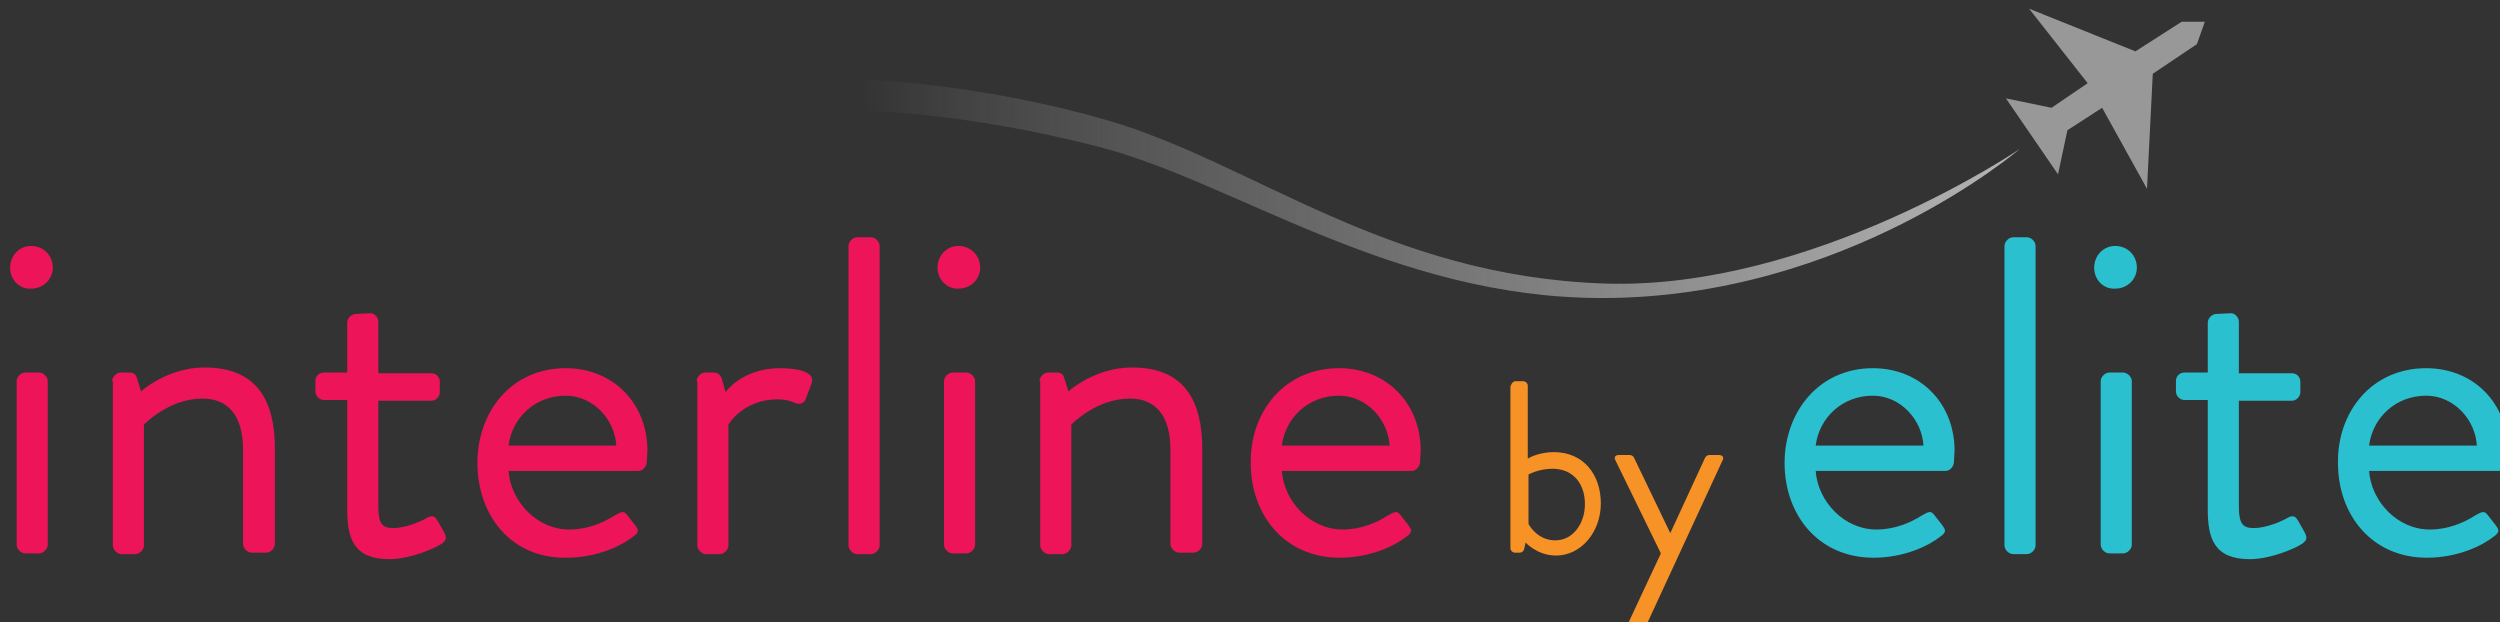 <svg xmlns="http://www.w3.org/2000/svg" viewBox="0 0 345.6 86"><rect x="0" y="0" width="345.6" height="86" fill="#333333" stroke="none"/><path fill="#ED1459" d="M1.4,37c0-1.7,1.3-3,2.9-3c1.7,0,3,1.3,3,3c0,1.6-1.3,2.9-3,2.9C2.7,40,1.4,38.7,1.4,37z M2.3,52.7 c0-0.6,0.6-1.2,1.2-1.2h1.9c0.6,0,1.2,0.6,1.2,1.2v22.6c0,0.6-0.6,1.2-1.2,1.2H3.5c-0.6,0-1.2-0.6-1.2-1.2V52.7z"/><path fill="#ED1459" d="M15.5,52.7c0-0.6,0.6-1.2,1.2-1.2h1.2c0.6,0,0.9,0.3,1,0.7l0.6,1.9c0,0,3.6-3.3,8.8-3.3 c7.3,0,9.7,4.7,9.7,11.2v13.2c0,0.6-0.6,1.2-1.2,1.2h-2c-0.6,0-1.2-0.6-1.2-1.2V62.2c0-4.8-2.1-7.1-5.6-7.1c-4.7,0-8.1,3.6-8.1,3.6 v16.7c0,0.6-0.6,1.2-1.2,1.2h-1.9c-0.6,0-1.2-0.6-1.2-1.2V52.7z"/><path fill="#ED1459" d="M48,55.3h-3.2c-0.7,0-1.2-0.6-1.2-1.2v-1.4c0-0.7,0.5-1.2,1.2-1.2H48v-6.9c0-0.6,0.6-1.2,1.2-1.2l2-0.1 c0.6,0,1.1,0.6,1.1,1.2v7.1h7.3c0.7,0,1.2,0.5,1.2,1.2v1.4c0,0.6-0.5,1.2-1.2,1.2h-7.3v14.6c0,2.5,0.6,3,2.1,3 c1.6,0,3.8-0.9,4.6-1.4c0.9-0.5,1.2-0.1,1.5,0.4l0.9,1.6c0.4,0.8,0.3,1.1-0.4,1.6c-0.9,0.6-4.3,2.1-7.2,2.1c-5,0-5.8-3-5.8-6.9 V55.3z"/><path fill="#ED1459" d="M78.2,50.9c6.6,0,11.3,4.9,11.3,11.4c0,0.4-0.1,1.3-0.1,1.7c-0.1,0.6-0.6,1.1-1.1,1.1h-18 c0.3,4.2,3.9,8.1,8.4,8.1c2.6,0,4.8-1,6.2-1.9c0.9-0.5,1.3-0.8,1.8-0.1c0.4,0.5,0.7,0.9,1.1,1.4c0.4,0.6,0.7,0.9-0.3,1.6 c-1.5,1.2-4.9,2.9-9.2,2.9C70.6,77.2,66,71.2,66,64C66,57,70.6,50.9,78.2,50.9z M85.2,61.6c-0.2-3.6-3.2-6.9-7-6.9 c-4.2,0-7.4,3-7.9,6.9H85.2z"/><path fill="#ED1459" d="M96.3,52.7c0-0.6,0.6-1.2,1.2-1.2h1.2c0.5,0,0.9,0.3,1.1,0.9l0.5,1.8c0,0,2.3-3.3,7.5-3.3 c1.9,0,5,0.3,4.4,2.1l-0.8,2.1c-0.3,0.8-0.9,0.8-1.5,0.6c-0.6-0.3-1.5-0.5-2.4-0.5c-4.8,0-6.8,3.5-6.8,3.5v16.7 c0,0.6-0.6,1.2-1.2,1.2h-1.9c-0.6,0-1.2-0.6-1.2-1.2V52.7z"/><path fill="#ED1459" d="M117.3,34c0-0.6,0.6-1.2,1.2-1.2h1.9c0.6,0,1.2,0.6,1.2,1.2v41.4c0,0.6-0.6,1.2-1.2,1.2h-1.9 c-0.6,0-1.2-0.6-1.2-1.2V34z"/><path fill="#ED1459" d="M129.6,37c0-1.7,1.3-3,2.9-3c1.7,0,3,1.3,3,3c0,1.6-1.3,2.9-3,2.9C131,40,129.6,38.7,129.6,37z M130.5,52.7 c0-0.6,0.6-1.2,1.2-1.2h1.9c0.6,0,1.2,0.6,1.2,1.2v22.6c0,0.6-0.6,1.2-1.2,1.2h-1.9c-0.6,0-1.2-0.6-1.2-1.2V52.7z"/><path fill="#ED1459" d="M143.7,52.7c0-0.6,0.6-1.2,1.2-1.2h1.2c0.6,0,0.9,0.3,1,0.7l0.6,1.9c0,0,3.6-3.3,8.8-3.3 c7.3,0,9.7,4.7,9.7,11.2v13.2c0,0.6-0.6,1.2-1.2,1.2h-2c-0.6,0-1.2-0.6-1.2-1.2V62.2c0-4.8-2.1-7.1-5.6-7.1c-4.7,0-8.1,3.6-8.1,3.6 v16.7c0,0.6-0.6,1.2-1.2,1.2h-1.9c-0.6,0-1.2-0.6-1.2-1.2V52.7z"/><path fill="#ED1459" d="M185.1,50.9c6.6,0,11.3,4.9,11.3,11.4c0,0.4-0.1,1.3-0.1,1.7c-0.1,0.6-0.6,1.1-1.1,1.1h-18 c0.3,4.2,3.9,8.1,8.4,8.1c2.6,0,4.8-1,6.2-1.9c0.9-0.5,1.3-0.8,1.8-0.1c0.4,0.5,0.7,0.9,1.1,1.4c0.4,0.6,0.7,0.9-0.3,1.6 c-1.5,1.2-4.9,2.9-9.2,2.9c-7.6,0-12.3-5.9-12.3-13.1C172.8,57,177.5,50.9,185.1,50.9z M192.1,61.6c-0.2-3.6-3.2-6.9-7-6.9 c-4.2,0-7.4,3-7.9,6.9H192.1z"/><path fill="#F79226" d="M208.9,53.3c0-0.3,0.3-0.6,0.6-0.6h1.1c0.3,0,0.6,0.3,0.6,0.6v10.1c0,0,1.4-0.9,3.6-0.9 c4.1,0,6.5,3.1,6.5,7.1c0,3.9-2.7,7.2-6.2,7.2c-2.6,0-4.2-1.8-4.2-1.8l-0.2,0.9c-0.1,0.3-0.3,0.5-0.6,0.5h-0.7 c-0.3,0-0.6-0.3-0.6-0.6V53.3z M215,74.7c2.5,0,4.1-2.4,4.1-5c0-2.7-1.5-4.9-4.5-4.9c-1.9,0-3.3,0.8-3.3,0.8v6.8 C211.3,72.5,212.5,74.7,215,74.7z"/><path fill="#F79226" d="M223.3,63.6c-0.2-0.4,0-0.7,0.5-0.7h1.5c0.3,0,0.5,0.2,0.6,0.4l5,10.4h0l4.8-10.4c0.1-0.2,0.3-0.4,0.6-0.4 h1.3c0.5,0,0.8,0.3,0.5,0.8l-10.5,22.7c-0.1,0.2-0.3,0.4-0.6,0.4h-1.3c-0.5,0-0.8-0.4-0.5-0.9l4.4-9.4L223.3,63.6z"/><path fill="#2AC0D0" d="M258.9,50.9c6.6,0,11.3,4.9,11.3,11.4c0,0.4-0.1,1.3-0.1,1.7c-0.1,0.6-0.6,1.1-1.1,1.1h-18 c0.3,4.2,3.9,8.1,8.4,8.1c2.6,0,4.8-1,6.2-1.9c0.9-0.5,1.3-0.8,1.8-0.1c0.4,0.5,0.7,0.9,1.1,1.4c0.4,0.6,0.7,0.9-0.3,1.6 c-1.5,1.2-4.9,2.9-9.2,2.9c-7.6,0-12.3-5.9-12.3-13.1C246.7,57,251.4,50.9,258.9,50.9z M265.9,61.6c-0.2-3.6-3.2-6.9-7-6.9 c-4.2,0-7.4,3-7.9,6.9H265.9z"/><path fill="#2AC0D0" d="M277.1,34c0-0.6,0.6-1.2,1.2-1.2h1.9c0.6,0,1.2,0.6,1.2,1.2v41.4c0,0.6-0.6,1.2-1.2,1.2h-1.9 c-0.6,0-1.2-0.6-1.2-1.2V34z"/><path fill="#2AC0D0" d="M289.5,37c0-1.7,1.3-3,2.9-3c1.7,0,3,1.3,3,3c0,1.6-1.3,2.9-3,2.9C290.8,40,289.5,38.7,289.5,37z M290.4,52.7c0-0.6,0.6-1.2,1.2-1.2h1.9c0.6,0,1.2,0.6,1.2,1.2v22.6c0,0.6-0.6,1.2-1.2,1.2h-1.9c-0.6,0-1.2-0.6-1.2-1.2V52.7z"/><path fill="#2AC0D0" d="M305.2,55.3H302c-0.7,0-1.2-0.6-1.2-1.2v-1.4c0-0.7,0.5-1.2,1.2-1.2h3.2v-6.9c0-0.6,0.6-1.2,1.2-1.2l2-0.1 c0.6,0,1.1,0.6,1.1,1.2v7.1h7.3c0.7,0,1.2,0.5,1.2,1.2v1.4c0,0.6-0.5,1.2-1.2,1.2h-7.3v14.6c0,2.5,0.6,3,2.1,3 c1.6,0,3.8-0.9,4.6-1.4c0.9-0.5,1.2-0.1,1.5,0.4l0.9,1.6c0.4,0.8,0.3,1.1-0.4,1.6c-0.9,0.6-4.3,2.1-7.2,2.1c-5,0-5.8-3-5.8-6.9 V55.3z"/><path fill="#2AC0D0" d="M335.4,50.9c6.6,0,11.3,4.9,11.3,11.4c0,0.4-0.1,1.3-0.1,1.7c-0.1,0.6-0.6,1.1-1.1,1.1h-18 c0.3,4.2,3.9,8.1,8.4,8.1c2.6,0,4.8-1,6.2-1.9c0.9-0.5,1.3-0.8,1.8-0.1c0.4,0.5,0.7,0.9,1.1,1.4c0.4,0.6,0.7,0.9-0.3,1.6 c-1.5,1.2-4.9,2.9-9.2,2.9c-7.6,0-12.3-5.9-12.3-13.1C323.1,57,327.8,50.9,335.4,50.9z M342.4,61.6c-0.2-3.6-3.2-6.9-7-6.9 c-4.2,0-7.4,3-7.9,6.9H342.4z"/><linearGradient id="a" x1="119.114" x2="279.229" y1="26.141" y2="26.141" gradientUnits="userSpaceOnUse"><stop style="stop-color:#fff;stop-opacity:0" offset="0"/><stop style="stop-color:#efefef;stop-opacity:4.692155e-02" offset=".047"/><stop style="stop-color:#d9d9d9;stop-opacity:.131" offset=".131"/><stop style="stop-color:#c8c8c8;stop-opacity:.23" offset=".23"/><stop style="stop-color:#bdbdbd;stop-opacity:.352" offset=".352"/><stop style="stop-color:#b6b6b6;stop-opacity:.523" offset=".523"/><stop style="stop-color:#b4b4b4" offset="1"/></linearGradient><path fill="url(#a)" d="M279.2,20.6c0,0-28.6,19.5-57.3,18.6c-30.4-1-48.6-16.7-68.9-22.6c-18-5.2-33.9-5.6-33.9-5.6v4.3	c0,0,13.9,0.1,32.8,5c18.7,4.8,40.5,20.9,69.6,20.9C255.3,41.2,279.2,20.6,279.2,20.6z"/><polyline fill="#989898" points="295.2 7.1 280.5 1.2 288.6 11.5 283.6 14.9 277.3 13.6 284.5 24.1 285.8 18 290.6 14.9 296.8 26.1 297.6 10.2 303.7 6.1 304.8 3 301.6 3"/></svg>
